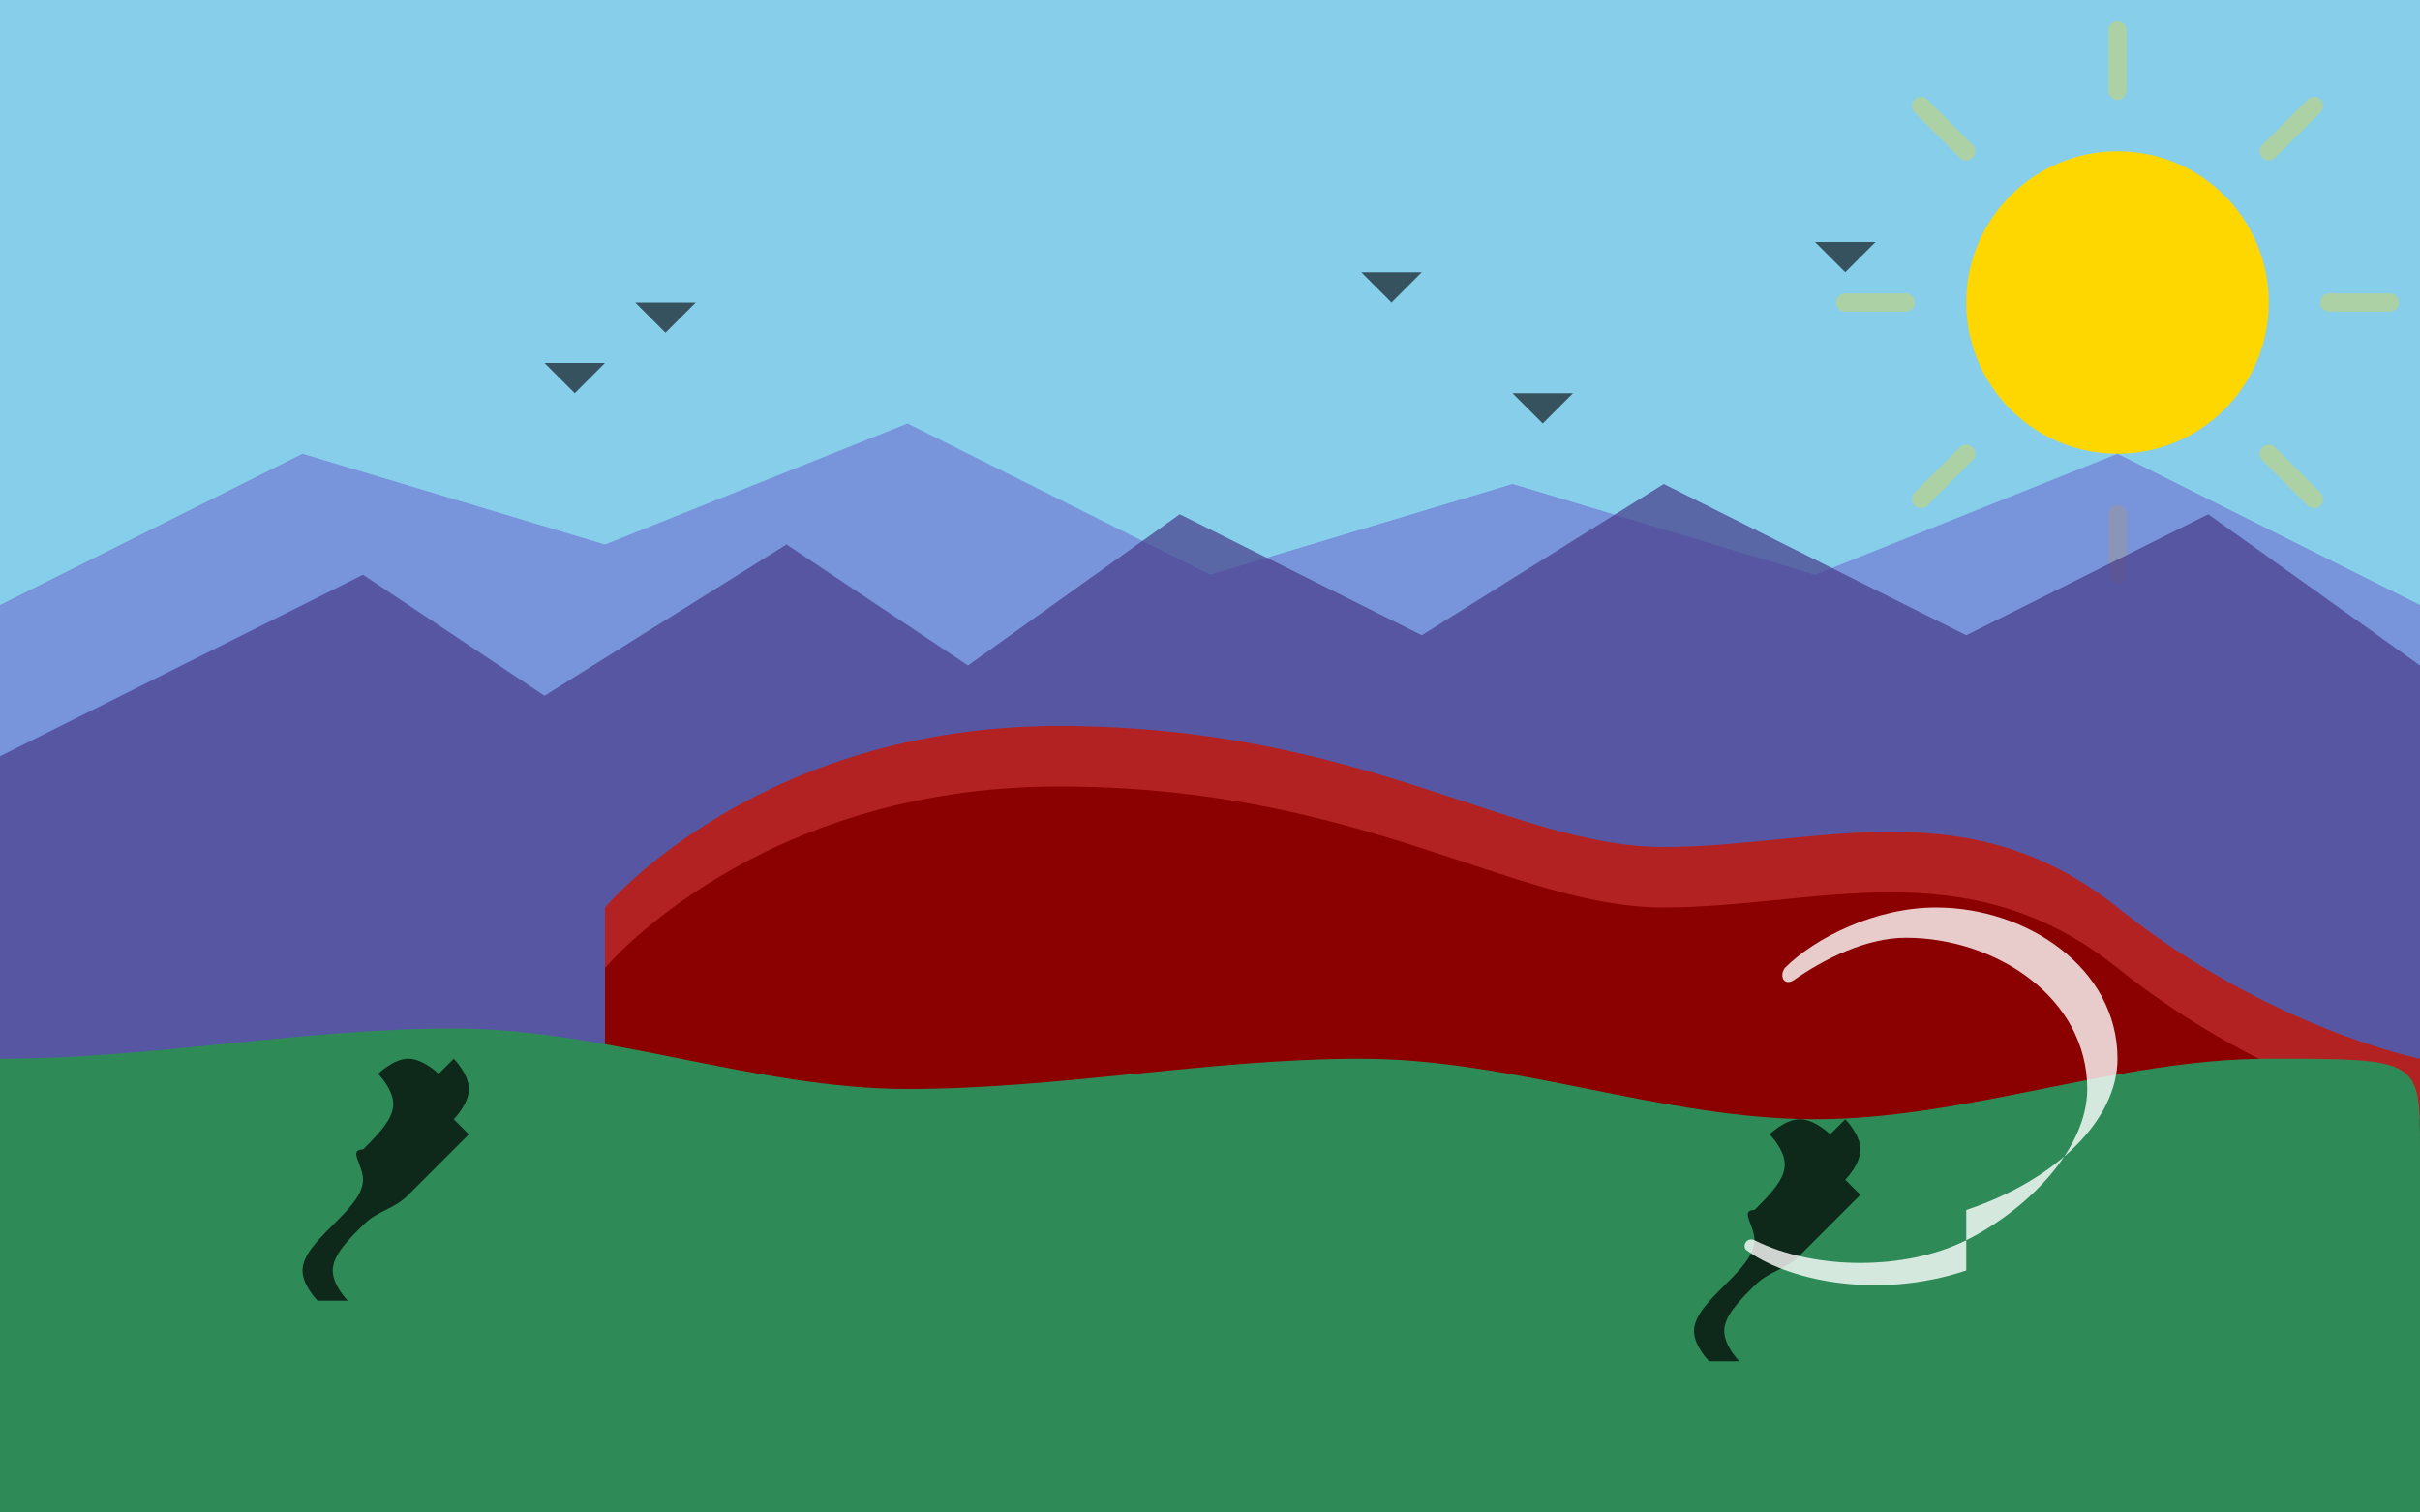 <svg width="800" height="500" viewBox="0 0 800 500" xmlns="http://www.w3.org/2000/svg">
  <!-- Sky -->
  <rect width="800" height="500" fill="#87CEEB"/>
  
  <!-- Sun -->
  <circle cx="700" cy="100" r="50" fill="#FFD700"/>
  <g opacity="0.3">
    <path d="M700 30L700 10" stroke="#FFD700" stroke-width="6" stroke-linecap="round"/>
    <path d="M700 190L700 170" stroke="#FFD700" stroke-width="6" stroke-linecap="round"/>
    <path d="M630 100L610 100" stroke="#FFD700" stroke-width="6" stroke-linecap="round"/>
    <path d="M790 100L770 100" stroke="#FFD700" stroke-width="6" stroke-linecap="round"/>
    <path d="M650 50L635 35" stroke="#FFD700" stroke-width="6" stroke-linecap="round"/>
    <path d="M765 165L750 150" stroke="#FFD700" stroke-width="6" stroke-linecap="round"/>
    <path d="M650 150L635 165" stroke="#FFD700" stroke-width="6" stroke-linecap="round"/>
    <path d="M765 35L750 50" stroke="#FFD700" stroke-width="6" stroke-linecap="round"/>
  </g>
  
  <!-- Distant Mountains -->
  <path d="M0 200L100 150L200 180L300 140L400 190L500 160L600 190L700 150L800 200V500H0V200Z" fill="#6A5ACD" opacity="0.5"/>
  
  <!-- Mid-ground Mountains -->
  <path d="M0 250L120 190L180 230L260 180L320 220L390 170L470 210L550 160L650 210L730 170L800 220V500H0V250Z" fill="#483D8B" opacity="0.7"/>
  
  <!-- Uluru (Ayers Rock) -->
  <path d="M200 300C200 300 250 240 350 240C450 240 500 280 550 280C600 280 650 260 700 300C750 340, 800 350, 800 350V500H200V300Z" fill="#B22222"/>
  <path d="M200 320C200 320 250 260 350 260C450 260 500 300 550 300C600 300 650 280 700 320C750 360, 800 370, 800 370V500H200V320Z" fill="#8B0000"/>
  
  <!-- Foreground Landscape -->
  <path d="M0 350C50 350 100 340 150 340C200 340 250 360 300 360C350 360 400 350 450 350C500 350 550 370 600 370C650 370 700 350 750 350C800 350 800 350 800 380V500H0V350Z" fill="#2E8B57"/>
  
  <!-- Kangaroo Silhouettes -->
  <g fill="#000000" opacity="0.7">
    <!-- Kangaroo 1 -->
    <path d="M120 380C125 375, 130 370, 130 365C130 360, 125 355, 125 355C125 355, 130 350, 135 350C140 350, 145 355, 145 355L150 350C150 350, 155 355, 155 360C155 365, 150 370, 150 370L155 375L150 380L145 385C145 385, 140 390, 135 395C130 400, 125 400, 120 405C115 410, 110 415, 110 420C110 425, 115 430, 115 430H105C105,430, 100 425, 100 420C100 415, 105 410, 110 405C115 400, 120 395, 120 390C120 385, 115 380, 120 380Z"/>
    
    <!-- Kangaroo 2 -->
    <path d="M580 400C585 395, 590 390, 590 385C590 380, 585 375, 585 375C585 375, 590 370, 595 370C600 370, 605 375, 605 375L610 370C610 370, 615 375, 615 380C615 385, 610 390, 610 390L615 395L610 400L605 405C605 405, 600 410, 595 415C590 420, 585 420, 580 425C575 430, 570 435, 570 440C570 445, 575 450, 575 450H565C565,450, 560 445, 560 440C560 435, 565 430, 570 425C575 420, 580 415, 580 410C580 405, 575 400, 580 400Z"/>
  </g>
  
  <!-- Birds -->
  <g fill="#000000" opacity="0.6">
    <path d="M180 120L190 130L200 120M210 100L220 110L230 100M450 90L460 100L470 90M500 130L510 140L520 130M600 80L610 90L620 80"/>
  </g>
  
  <!-- Boomerang Symbol -->
  <path d="M650 400C680 390 700 370 700 350C700 320 670 300 640 300C620 300 600 310 590 320C588 323 590 326 593 324C603 317 617 310 630 310C660 310 690 330 690 360C690 380 670 400 650 410C630 420 600 420 580 410C578 409 576 411 577 413C590 423 620 430 650 420" fill="#fff" opacity="0.8"/>
</svg>
